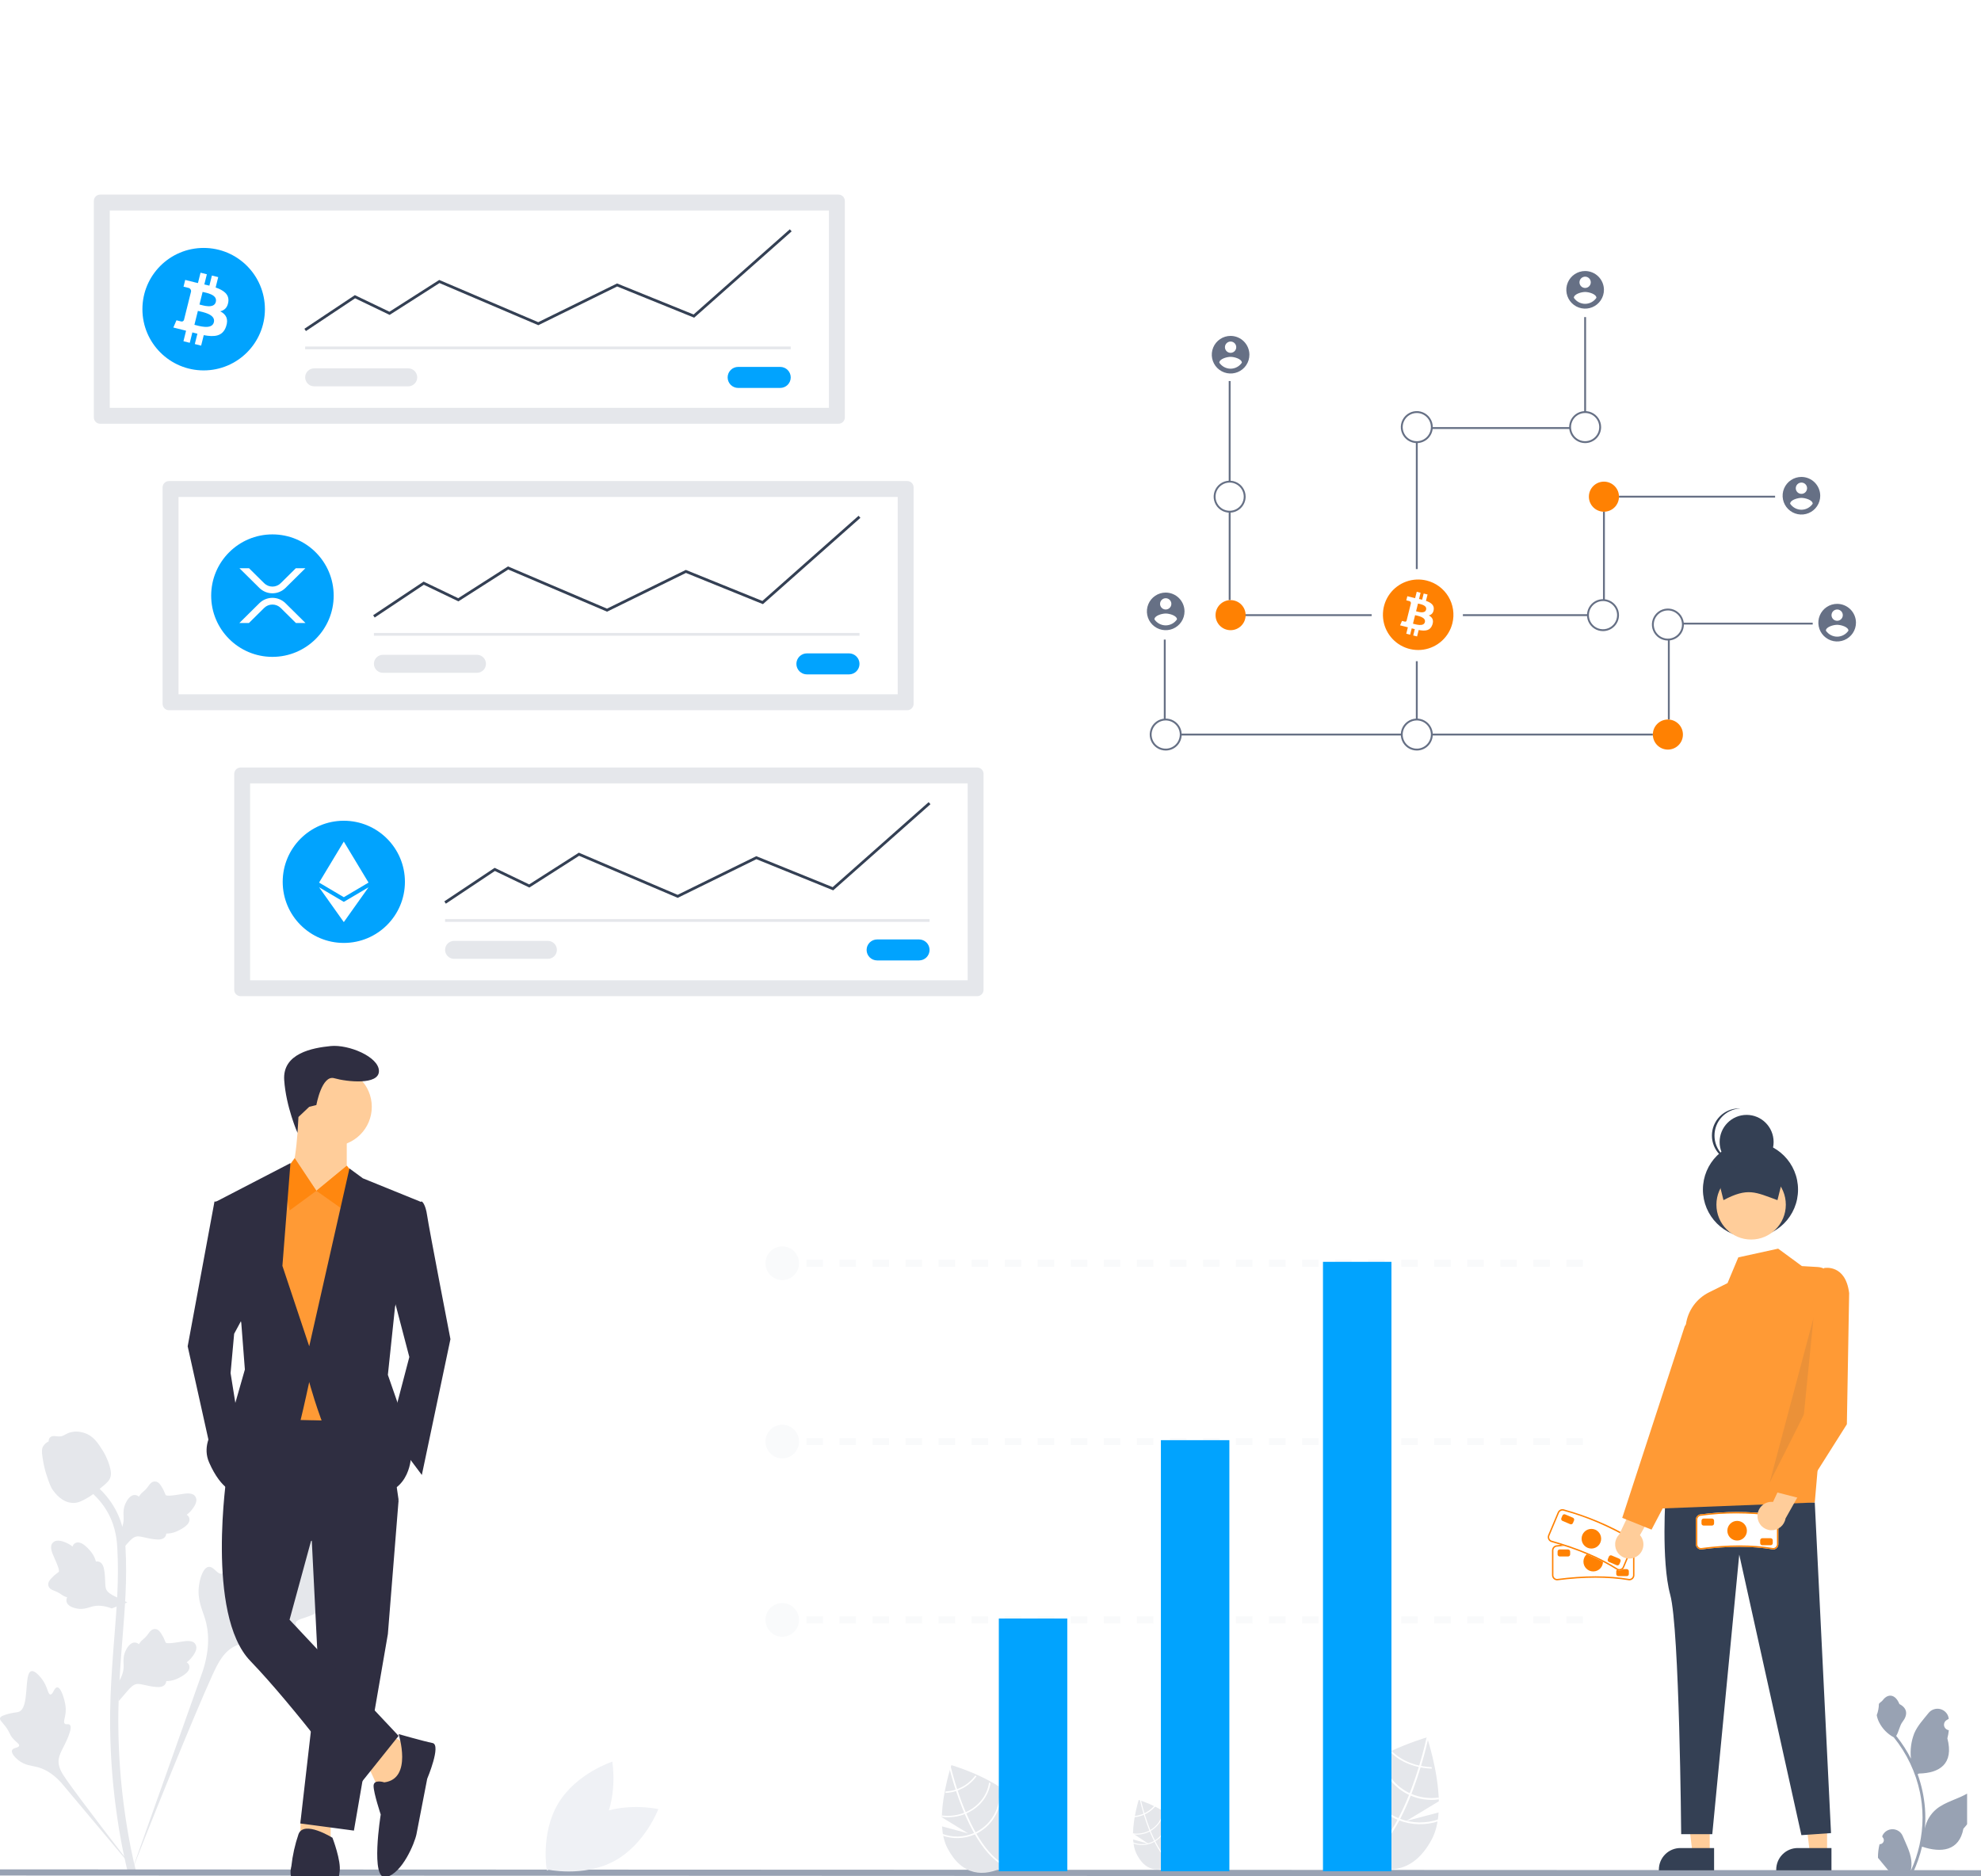 <svg width="570" height="540" viewBox="0 0 570 540" fill="none" xmlns="http://www.w3.org/2000/svg">
<rect x="0" y="0" width="570" height="540" fill="#808080" stroke="none"/>
<g clip-path="url(#clip0_2523_295)">
<rect width="570" height="540" fill="white"/>
<path d="M98.967 454.5C98.172 453.159 94.734 454.594 94.102 453.378C93.472 452.166 96.666 450.32 98.492 446.102C98.821 445.341 100.895 440.547 99.359 439.068C96.449 436.264 83.131 447.835 78.47 444.048C77.447 443.217 76.733 441.559 73.637 438.865C72.405 437.794 71.661 437.31 70.94 437.49C69.917 437.745 69.836 439.114 68.74 441.805C67.095 445.841 66.123 445.597 65.164 448.817C64.453 451.208 64.615 452.597 63.779 452.868C62.594 453.251 61.504 450.716 60.003 450.943C58.471 451.175 57.545 454.127 57.252 456.337C56.703 460.485 58.227 463.221 59.071 466.099C59.988 469.227 60.533 473.983 58.414 480.716L37.443 539.801C42.073 527.677 55.478 494.442 61.111 482.091C62.737 478.526 64.533 474.91 68.219 473.483C71.769 472.108 76.643 472.929 82.858 471.432C83.583 471.257 85.597 470.744 85.851 469.56C86.061 468.58 84.876 468.034 85.058 467.117C85.302 465.886 87.632 465.871 90.494 464.452C92.513 463.451 93.771 462.26 94.852 461.237C95.178 460.928 100.025 456.284 98.967 454.5Z" fill="#E5E7EB"/>
<path d="M16.462 485.604C15.575 485.608 15.287 487.709 14.508 487.669C13.731 487.628 13.747 485.527 12.203 483.415C11.925 483.034 10.17 480.632 9.001 480.959C6.786 481.579 8.622 491.454 5.418 492.649C4.715 492.911 3.695 492.783 1.48 493.526C0.599 493.821 0.147 494.047 0.027 494.453C-0.143 495.028 0.506 495.463 1.51 496.777C3.016 498.749 2.616 499.156 3.92 500.556C4.888 501.594 5.617 501.916 5.508 502.404C5.355 503.096 3.796 502.9 3.474 503.702C3.146 504.521 4.327 505.827 5.328 506.608C7.205 508.075 8.988 508.117 10.644 508.533C12.444 508.985 14.935 510.09 17.628 513.072L40.577 540.413C35.962 534.643 23.518 518.474 19.082 512.146C17.801 510.319 16.544 508.394 16.907 506.173C17.257 504.034 19.066 501.879 20.124 498.396C20.248 497.99 20.578 496.853 20.069 496.387C19.649 496.002 19.039 496.426 18.641 496.072C18.108 495.597 18.773 494.449 18.902 492.634C18.993 491.355 18.772 490.394 18.581 489.568C18.524 489.319 17.643 485.6 16.462 485.604Z" fill="#E5E7EB"/>
<path d="M34.158 489.577L33.624 484.806L33.868 484.444C34.998 482.772 35.574 481.139 35.581 479.588C35.582 479.342 35.571 479.095 35.559 478.844C35.513 477.849 35.456 476.612 36.1 475.17C36.462 474.366 37.478 472.504 39.005 472.735C39.417 472.792 39.728 472.981 39.964 473.202C39.998 473.147 40.034 473.092 40.072 473.032C40.548 472.306 40.924 471.995 41.287 471.696C41.566 471.465 41.854 471.228 42.306 470.666C42.504 470.419 42.658 470.203 42.788 470.021C43.183 469.47 43.699 468.814 44.609 468.825C45.581 468.871 46.09 469.675 46.428 470.208C47.03 471.157 47.303 471.841 47.484 472.295C47.55 472.461 47.625 472.647 47.663 472.705C47.976 473.165 50.523 472.735 51.482 472.578C53.637 472.219 55.502 471.908 56.27 473.267C56.821 474.239 56.412 475.524 55.018 477.19C54.584 477.708 54.122 478.102 53.712 478.411C54.052 478.614 54.356 478.925 54.479 479.413C54.77 480.57 53.776 481.728 51.526 482.862C50.967 483.145 50.215 483.523 49.161 483.705C48.665 483.79 48.218 483.811 47.836 483.822C47.827 484.044 47.776 484.283 47.641 484.53C47.246 485.255 46.423 485.601 45.184 485.518C43.82 485.446 42.697 485.186 41.707 484.958C40.842 484.76 40.096 484.592 39.511 484.631C38.426 484.719 37.59 485.587 36.608 486.714L34.158 489.577Z" fill="#E5E7EB"/>
<path d="M36.638 461.171L32.159 462.898L31.747 462.753C29.843 462.085 28.117 461.942 26.615 462.328C26.377 462.39 26.141 462.463 25.901 462.538C24.95 462.835 23.768 463.205 22.21 462.947C21.34 462.801 19.282 462.29 19.117 460.754C19.069 460.342 19.173 459.993 19.327 459.709C19.264 459.689 19.202 459.669 19.134 459.647C18.312 459.371 17.915 459.086 17.534 458.811C17.24 458.6 16.938 458.381 16.279 458.087C15.991 457.958 15.742 457.864 15.533 457.784C14.9 457.541 14.134 457.209 13.915 456.326C13.713 455.373 14.361 454.677 14.79 454.216C15.555 453.392 16.148 452.955 16.541 452.665C16.685 452.559 16.846 452.439 16.892 452.388C17.259 451.968 16.196 449.614 15.801 448.725C14.907 446.732 14.133 445.007 15.253 443.919C16.054 443.14 17.401 443.209 19.365 444.135C19.977 444.424 20.475 444.77 20.878 445.089C20.988 444.709 21.211 444.336 21.652 444.093C22.698 443.518 24.07 444.186 25.738 446.075C26.153 446.543 26.709 447.175 27.153 448.148C27.361 448.607 27.495 449.034 27.603 449.401C27.819 449.352 28.064 449.342 28.336 449.41C29.138 449.608 29.681 450.316 29.915 451.535C30.192 452.873 30.225 454.025 30.256 455.041C30.284 455.928 30.31 456.692 30.496 457.248C30.856 458.275 31.909 458.864 33.247 459.527L36.638 461.171Z" fill="#E5E7EB"/>
<path d="M34.158 447.115L33.624 442.344L33.868 441.983C34.998 440.31 35.574 438.677 35.581 437.127C35.582 436.88 35.571 436.634 35.559 436.382C35.513 435.387 35.456 434.15 36.1 432.708C36.462 431.904 37.478 430.043 39.005 430.273C39.417 430.331 39.728 430.52 39.964 430.741C39.998 430.685 40.034 430.63 40.072 430.57C40.548 429.845 40.924 429.534 41.287 429.234C41.566 429.004 41.854 428.767 42.306 428.204C42.504 427.958 42.658 427.741 42.788 427.559C43.183 427.009 43.699 426.352 44.609 426.364C45.581 426.41 46.09 427.214 46.428 427.746C47.03 428.695 47.303 429.379 47.484 429.833C47.55 429.999 47.625 430.186 47.663 430.243C47.976 430.704 50.523 430.273 51.482 430.116C53.637 429.757 55.502 429.446 56.27 430.805C56.821 431.777 56.412 433.063 55.018 434.728C54.584 435.247 54.122 435.641 53.712 435.949C54.052 436.152 54.356 436.463 54.479 436.952C54.77 438.108 53.776 439.267 51.526 440.4C50.967 440.683 50.215 441.061 49.161 441.243C48.665 441.329 48.218 441.349 47.836 441.361C47.827 441.582 47.776 441.822 47.641 442.068C47.246 442.794 46.423 443.139 45.184 443.056C43.82 442.985 42.697 442.725 41.707 442.497C40.842 442.298 40.096 442.13 39.511 442.169C38.426 442.257 37.59 443.125 36.608 444.252L34.158 447.115Z" fill="#E5E7EB"/>
<path d="M39.041 539.724L38.041 539.097L36.875 539.231C36.857 539.122 36.793 538.874 36.698 538.484C36.176 536.351 34.585 529.859 33.258 519.636C32.332 512.499 31.808 505.162 31.7 497.824C31.592 490.475 31.939 484.912 32.218 480.441C32.429 477.068 32.685 473.857 32.936 470.728C33.604 462.37 34.234 454.476 33.765 445.736C33.661 443.784 33.444 439.723 31.071 435.401C29.695 432.895 27.799 430.669 25.435 428.79L26.905 426.942C29.514 429.02 31.611 431.485 33.14 434.268C35.771 439.059 36.008 443.485 36.122 445.611C36.599 454.506 35.962 462.476 35.287 470.915C35.038 474.032 34.782 477.229 34.573 480.588C34.296 485.018 33.952 490.533 34.059 497.787C34.165 505.037 34.683 512.285 35.597 519.332C36.907 529.426 38.475 535.821 38.99 537.922C39.264 539.044 39.322 539.279 39.041 539.724Z" fill="#E5E7EB"/>
<path d="M21.109 432.538C21.012 432.538 20.914 432.535 20.815 432.528C18.806 432.42 16.946 431.218 15.285 428.955C14.506 427.891 14.108 426.677 13.313 424.256C13.19 423.883 12.591 421.989 12.227 419.384C11.988 417.681 12.018 416.969 12.356 416.34C12.73 415.64 13.336 415.152 14.018 414.822C13.988 414.597 14.012 414.364 14.11 414.127C14.512 413.143 15.581 413.272 16.159 413.334C16.452 413.371 16.817 413.419 17.211 413.399C17.831 413.369 18.163 413.184 18.668 412.908C19.151 412.643 19.751 412.314 20.641 412.132C22.397 411.765 23.867 412.263 24.352 412.426C26.904 413.276 28.162 415.26 29.617 417.557C29.908 418.017 30.904 419.695 31.562 421.994C32.036 423.652 31.97 424.389 31.827 424.938C31.536 426.064 30.851 426.709 29.111 428.133C27.293 429.623 26.381 430.37 25.598 430.824C23.774 431.876 22.629 432.538 21.109 432.538Z" fill="#E5E7EB"/>
<path d="M-1.24 539.771L573.24 540C573.471 540 573.699 539.978 573.913 539.933C574.127 539.889 574.321 539.824 574.484 539.741C574.648 539.659 574.777 539.561 574.866 539.454C574.954 539.346 575 539.231 575 539.114C575 538.998 574.954 538.882 574.866 538.775C574.777 538.667 574.648 538.569 574.484 538.487C574.321 538.405 574.127 538.34 573.913 538.295C573.699 538.251 573.471 538.228 573.24 538.229L-1.24 538C-1.471 538 -1.699 538.022 -1.913 538.067C-2.127 538.111 -2.321 538.176 -2.484 538.259C-2.648 538.341 -2.777 538.439 -2.866 538.546C-2.954 538.654 -3 538.769 -3 538.886C-3 539.002 -2.954 539.118 -2.866 539.225C-2.777 539.333 -2.648 539.431 -2.484 539.513C-2.321 539.595 -2.127 539.66 -1.913 539.705C-1.699 539.749 -1.471 539.772 -1.24 539.771Z" fill="#98A2B3"/>
<path d="M169.951 523.044C161.069 527.834 157.256 537.999 157.256 537.999C157.256 537.999 167.844 540.398 176.726 535.609C185.608 530.819 189.421 520.654 189.421 520.654C189.421 520.654 178.833 518.255 169.951 523.044Z" fill="#EFF1F5"/>
<path d="M172.873 526.336C167.671 534.983 157.338 538.313 157.338 538.313C157.338 538.313 155.439 527.624 160.642 518.977C165.844 510.33 176.177 507 176.177 507C176.177 507 178.076 517.689 172.873 526.336Z" fill="#EFF1F5"/>
<path d="M69.219 220.885C68.736 220.886 68.273 221.078 67.931 221.42C67.59 221.762 67.397 222.225 67.397 222.708V284.869C67.397 285.352 67.59 285.815 67.931 286.157C68.273 286.499 68.736 286.691 69.219 286.691H281.178C281.661 286.691 282.124 286.499 282.466 286.157C282.807 285.815 282.999 285.352 283 284.869V222.708C282.999 222.225 282.807 221.762 282.466 221.42C282.124 221.078 281.661 220.886 281.178 220.885L69.219 220.885Z" fill="#E5E7EB"/>
<path d="M71.964 282.124H278.433V225.453H71.964V282.124Z" fill="white"/>
<path d="M252.372 270.367C251.571 270.367 250.803 270.686 250.237 271.252C249.671 271.818 249.353 272.586 249.353 273.386C249.353 274.187 249.671 274.955 250.237 275.521C250.803 276.087 251.571 276.405 252.372 276.405H264.447C265.248 276.405 266.016 276.087 266.582 275.521C267.148 274.955 267.466 274.187 267.466 273.386C267.466 272.586 267.148 271.818 266.582 271.252C266.016 270.686 265.248 270.367 264.447 270.367H252.372Z" fill="#01A3FE"/>
<path d="M267.466 264.512H128.065V265.306H267.466V264.512Z" fill="#E5E7EB"/>
<path d="M98.926 271.372C108.637 271.372 116.51 263.5 116.51 253.788C116.51 244.077 108.637 236.205 98.926 236.205C89.215 236.205 81.342 244.077 81.342 253.788C81.342 263.5 89.215 271.372 98.926 271.372Z" fill="#01A3FE"/>
<path d="M128.286 260.076L127.845 259.415L142.33 249.758L152.264 254.526L166.552 245.398L166.745 245.48L194.974 257.522L217.608 246.404L239.586 255.313L267.203 230.853L267.73 231.448L239.744 256.235L217.639 247.273L194.997 258.396L166.627 246.293L152.319 255.434L142.395 250.67L128.286 260.076Z" fill="#344054"/>
<path d="M130.647 270.783C129.962 270.783 129.306 271.055 128.822 271.539C128.337 272.023 128.065 272.68 128.065 273.364C128.065 274.049 128.337 274.706 128.822 275.19C129.306 275.674 129.962 275.946 130.647 275.946H157.653C158.338 275.946 158.995 275.674 159.479 275.19C159.963 274.706 160.235 274.049 160.235 273.364C160.235 272.68 159.963 272.023 159.479 271.539C158.995 271.055 158.338 270.783 157.653 270.783H130.647Z" fill="#E5E7EB"/>
<path d="M98.924 265.377L106.042 255.353L98.924 259.555L91.81 255.353L98.924 265.377H98.924Z" fill="white"/>
<path d="M98.924 258.209H98.924L106.038 254.004L98.924 242.2H98.924L91.81 254.004L98.924 258.209Z" fill="white"/>
<path d="M48.613 138.443C48.129 138.443 47.664 138.636 47.322 138.978C46.979 139.321 46.787 139.785 46.786 140.269V202.57C46.787 203.055 46.979 203.519 47.322 203.861C47.664 204.204 48.129 204.396 48.613 204.397H261.048C261.532 204.396 261.997 204.204 262.339 203.861C262.681 203.519 262.874 203.055 262.875 202.57V140.269C262.874 139.785 262.681 139.321 262.339 138.978C261.997 138.636 261.532 138.443 261.048 138.443L48.613 138.443Z" fill="#E5E7EB"/>
<path d="M51.364 199.819H258.298V143.02H51.364V199.819Z" fill="white"/>
<path d="M232.177 188.036C231.78 188.036 231.386 188.114 231.018 188.265C230.651 188.417 230.317 188.64 230.035 188.921C229.754 189.202 229.531 189.536 229.379 189.903C229.226 190.27 229.148 190.664 229.148 191.062C229.148 191.46 229.226 191.853 229.379 192.221C229.531 192.588 229.754 192.922 230.035 193.203C230.317 193.484 230.651 193.706 231.018 193.858C231.386 194.01 231.78 194.088 232.177 194.088H244.28C245.083 194.088 245.852 193.769 246.42 193.201C246.987 192.634 247.306 191.864 247.306 191.062C247.306 190.259 246.987 189.49 246.42 188.922C245.852 188.355 245.083 188.036 244.28 188.036H232.177Z" fill="#01A3FE"/>
<path d="M247.306 182.167H107.591V182.963H247.306V182.167Z" fill="#E5E7EB"/>
<path d="M78.386 189.043C88.119 189.043 96.01 181.153 96.01 171.42C96.01 161.687 88.119 153.796 78.386 153.796C68.653 153.796 60.763 161.687 60.763 171.42C60.763 181.153 68.653 189.043 78.386 189.043Z" fill="#01A3FE"/>
<path d="M107.812 177.722L107.371 177.059L121.889 167.38L131.845 172.159L146.165 163.01L174.651 175.162L197.336 164.018L219.363 172.948L247.042 148.433L247.57 149.029L219.522 173.872L197.367 164.89L174.674 176.037L146.239 163.907L131.9 173.069L121.953 168.295L107.812 177.722Z" fill="#344054"/>
<path d="M110.179 188.452C109.838 188.452 109.502 188.519 109.187 188.648C108.873 188.778 108.587 188.969 108.347 189.209C108.106 189.449 107.915 189.735 107.785 190.049C107.655 190.363 107.588 190.7 107.588 191.04C107.588 191.38 107.655 191.716 107.785 192.031C107.915 192.345 108.106 192.63 108.347 192.87C108.587 193.111 108.873 193.301 109.187 193.431C109.502 193.561 109.838 193.627 110.179 193.627H137.246C137.931 193.626 138.589 193.353 139.073 192.868C139.558 192.383 139.83 191.725 139.83 191.04C139.83 190.354 139.558 189.696 139.073 189.211C138.589 188.726 137.931 188.453 137.246 188.452H110.179Z" fill="#E5E7EB"/>
<path d="M85.118 163.536H87.871L82.141 169.206C81.14 170.193 79.791 170.746 78.386 170.746C76.98 170.746 75.631 170.193 74.63 169.206L68.901 163.536H71.655L76.008 167.843C76.642 168.468 77.496 168.819 78.386 168.819C79.276 168.819 80.131 168.468 80.765 167.843L85.118 163.536ZM71.62 179.304H68.866L74.631 173.598C75.632 172.612 76.981 172.059 78.387 172.059C79.792 172.059 81.141 172.612 82.142 173.598L87.907 179.304H85.153L80.765 174.961C80.131 174.336 79.276 173.986 78.386 173.986C77.496 173.986 76.642 174.336 76.008 174.961L71.62 179.304Z" fill="white"/>
<path d="M28.827 56C28.342 56.001 27.878 56.193 27.536 56.536C27.193 56.878 27.001 57.342 27 57.827V120.128C27.001 120.612 27.193 121.076 27.536 121.419C27.878 121.761 28.342 121.954 28.827 121.954H241.262C241.746 121.954 242.21 121.761 242.553 121.419C242.895 121.076 243.088 120.612 243.088 120.128V57.827C243.088 57.342 242.895 56.878 242.553 56.536C242.21 56.193 241.746 56.001 241.262 56L28.827 56Z" fill="#E5E7EB"/>
<path d="M31.578 117.377H238.511V60.578H31.578V117.377Z" fill="white"/>
<path d="M212.391 105.593C211.589 105.593 210.819 105.912 210.251 106.48C209.684 107.047 209.365 107.817 209.365 108.619C209.365 109.422 209.684 110.191 210.251 110.759C210.819 111.326 211.589 111.645 212.391 111.645H224.494C225.296 111.645 226.066 111.326 226.634 110.759C227.201 110.191 227.52 109.422 227.52 108.619C227.52 107.817 227.201 107.047 226.634 106.48C226.066 105.912 225.296 105.593 224.494 105.593H212.391Z" fill="#01A3FE"/>
<path d="M227.519 99.724H87.805V100.521H227.519V99.724Z" fill="#E5E7EB"/>
<path d="M58.6 106.601C68.333 106.601 76.224 98.71 76.224 88.977C76.224 79.244 68.333 71.354 58.6 71.354C48.867 71.354 40.977 79.244 40.977 88.977C40.977 98.71 48.867 106.601 58.6 106.601Z" fill="#01A3FE"/>
<path d="M88.025 95.279L87.584 94.616L102.102 84.938L112.058 89.716L126.378 80.568L126.572 80.65L154.864 92.719L177.549 81.576L199.577 90.506L227.256 65.99L227.783 66.586L199.735 91.429L177.58 82.447L154.888 93.594L126.453 81.465L112.113 90.626L102.167 85.851L88.025 95.279Z" fill="#344054"/>
<path d="M90.392 106.01C89.707 106.011 89.049 106.284 88.565 106.769C88.08 107.254 87.808 107.911 87.808 108.597C87.808 109.283 88.08 109.94 88.565 110.425C89.049 110.91 89.707 111.183 90.392 111.184H117.459C118.146 111.184 118.804 110.912 119.289 110.426C119.774 109.941 120.047 109.283 120.047 108.597C120.047 107.911 119.774 107.253 119.289 106.767C118.804 106.282 118.146 106.01 117.459 106.01H90.392Z" fill="#E5E7EB"/>
<path d="M65.691 86.92C66.021 84.715 64.341 83.529 62.045 82.738L62.79 79.751L60.971 79.298L60.246 82.206C59.769 82.087 59.278 81.975 58.79 81.864L59.52 78.936L57.703 78.482L56.957 81.469C56.562 81.379 56.173 81.29 55.796 81.196L55.798 81.187L53.29 80.56L52.806 82.503C52.806 82.503 54.156 82.812 54.127 82.831C54.379 82.861 54.609 82.989 54.767 83.187C54.925 83.384 55 83.636 54.975 83.889L54.126 87.292C54.191 87.308 54.254 87.328 54.315 87.353L54.124 87.305L52.934 92.073C52.908 92.156 52.865 92.233 52.809 92.3C52.753 92.367 52.684 92.422 52.607 92.462C52.53 92.502 52.445 92.526 52.358 92.534C52.271 92.541 52.184 92.531 52.1 92.504C52.119 92.531 50.779 92.175 50.779 92.175L49.876 94.257L52.243 94.847C52.683 94.957 53.115 95.073 53.539 95.181L52.786 98.203L54.603 98.657L55.349 95.667C55.844 95.802 56.326 95.926 56.797 96.043L56.054 99.019L57.873 99.472L58.626 96.456C61.726 97.043 64.059 96.806 65.039 94.002C65.83 91.744 65 90.441 63.369 89.591C64.557 89.316 65.452 88.535 65.691 86.92L65.691 86.92ZM61.536 92.746C60.973 95.005 57.172 93.784 55.938 93.478L56.937 89.475C58.17 89.782 62.122 90.391 61.536 92.746H61.536ZM62.098 86.888C61.585 88.942 58.42 87.898 57.393 87.642L58.299 84.011C59.326 84.267 62.632 84.745 62.098 86.888Z" fill="white"/>
<path d="M105.947 508.325L109.033 515.011L114.69 514.497L118.291 502.667L112.633 499.581L105.947 508.325Z" fill="#FFCD9A"/>
<path d="M86.525 523.724L86.403 528.383L95.146 528.898V523.24L86.525 523.724Z" fill="#FFCD9A"/>
<path d="M89.489 438.89L91.546 480.036L86.403 524.783L101.833 526.84L111.605 470.264L114.691 431.689L89.489 438.89Z" fill="#2F2E41"/>
<path d="M65.315 423.974C65.315 423.974 59.143 464.606 72.001 477.979C84.859 491.352 102.346 515.011 102.346 515.011L114.69 499.581L83.316 466.149L89.488 443.519L114.69 431.689L110.576 403.401L73.544 402.887L65.315 423.974Z" fill="#2F2E41"/>
<path d="M95.66 329.852C101.91 329.852 106.976 324.786 106.976 318.536C106.976 312.287 101.91 307.221 95.66 307.221C89.411 307.221 84.345 312.287 84.345 318.536C84.345 324.786 89.411 329.852 95.66 329.852Z" fill="#FFCD9A"/>
<path d="M85.888 321.108C85.888 321.108 85.374 337.052 82.802 339.11C80.23 341.167 92.06 349.911 92.06 349.911L99.775 337.567V326.251L85.888 321.108Z" fill="#FFCD9A"/>
<path d="M91.031 342.71L84.787 333.281L81.259 338.081L76.116 352.482L80.23 408.544L104.404 409.058L107.49 344.767L99.775 335.51L91.031 342.71Z" fill="#FF9A35"/>
<path d="M117.262 346.31L121.377 345.796C121.377 345.796 122.406 346.31 122.92 349.911C123.434 353.511 129.606 385.399 129.606 385.399L121.377 424.489L112.119 412.145L117.777 390.543L112.119 368.941L117.262 346.31Z" fill="#2F2E41"/>
<path d="M64.801 345.796H61.715L54 387.457L61.2 419.86L68.401 408.03L66.344 395.172L67.372 383.857L70.973 377.17L64.801 345.796Z" fill="#2F2E41"/>
<path d="M110.576 512.954C110.576 512.954 107.49 511.925 107.49 513.982C107.49 516.04 109.548 522.212 109.548 522.212C109.548 522.212 106.462 541.242 111.091 540.213C115.72 539.184 119.32 530.441 119.834 527.869C120.349 525.297 122.92 511.925 122.92 511.925C122.92 511.925 127.035 502.153 124.463 501.638C121.891 501.124 114.691 499.067 114.691 499.067C114.691 499.067 118.806 511.925 110.576 512.954Z" fill="#2F2E41"/>
<path d="M95.66 528.898C95.66 528.898 87.431 523.754 85.888 527.869C84.865 530.87 84.175 533.975 83.831 537.127C83.831 537.127 81.773 543.813 90.003 542.785C98.232 541.756 97.203 541.756 97.718 538.67C98.232 535.584 95.66 528.898 95.66 528.898Z" fill="#2F2E41"/>
<path d="M88.974 318.536L91.032 318.022C91.032 318.022 92.575 309.278 96.175 310.307C99.775 311.336 109.033 312.364 109.033 308.25C109.033 304.135 100.29 300.535 95.146 301.049C90.003 301.563 81.259 303.106 81.774 310.821C82.288 318.536 85.607 326.041 85.607 326.041L85.875 321.467L88.974 318.536Z" fill="#2F2E41"/>
<path d="M99.775 348.882L91.032 342.71L99.775 335.51L102.811 339.152L99.775 348.882Z" fill="#FF870F"/>
<path d="M83.316 348.368L91.031 342.71L84.859 333.452L81.259 338.081L83.316 348.368Z" fill="#FF870F"/>
<path d="M120.862 345.796L104.404 339.11L100.546 336.281L88.974 387.457L81.259 364.312L83.573 334.738L62.229 345.796L69.429 380.77L70.458 394.143L67.372 404.944C67.372 404.944 56.571 412.659 60.171 420.888C63.772 429.118 67.886 429.632 67.886 429.632C67.886 429.632 85.374 413.173 86.402 409.059C87.431 404.944 88.974 397.743 88.974 397.743C88.974 397.743 97.718 430.661 108.004 430.146C118.291 429.632 118.291 418.831 118.291 418.831L115.719 407.516L111.604 395.686L113.662 376.141L120.862 345.796Z" fill="#2F2E41"/>
<g clip-path="url(#clip1_2523_295)">
<path d="M413.933 521.612L404.646 524.066L414 518.4C413.799 509.367 410.598 500 410.598 500C410.598 500 390.606 505.705 385.36 515.584C380.113 525.463 384.243 531.984 391.597 535.775C398.952 539.565 406.746 539.188 411.993 529.309C413.161 527.11 413.739 524.438 413.933 521.612Z" fill="#E5E7EB"/>
<path d="M403.034 523.158L402.789 523.628C399.915 529.076 396.777 532.856 393.413 534.911C393.365 534.942 393.315 534.969 393.267 535L393.129 534.771L393 534.549C396.686 532.357 399.779 528.148 402.287 523.397C402.37 523.245 402.453 523.09 402.532 522.933C403.576 520.912 404.516 518.808 405.352 516.722C405.418 516.561 405.483 516.397 405.548 516.232C406.637 513.474 407.545 510.769 408.273 508.386C408.325 508.218 408.375 508.049 408.424 507.882C409.639 503.844 410.313 500.812 410.458 500.138C410.477 500.056 410.486 500.011 410.488 500L410.741 500.053L410.745 500.052L411 500.106C410.997 500.116 410.968 500.27 410.904 500.55C410.672 501.602 410.013 504.441 408.927 508.072C408.877 508.235 408.827 508.405 408.775 508.573C408.186 510.507 407.483 512.644 406.661 514.844C406.456 515.397 406.247 515.939 406.035 516.47C405.972 516.636 405.907 516.8 405.841 516.961C404.938 519.216 404.002 521.281 403.034 523.158Z" fill="white"/>
<path d="M407.577 507.931C407.399 507.882 407.218 507.832 407.038 507.777C406.548 507.629 406.068 507.462 405.601 507.276C403.607 506.486 401.872 505.367 400.523 504C400.35 504.058 400.177 504.117 400 504.176C401.408 505.629 403.235 506.818 405.341 507.653C405.84 507.851 406.353 508.029 406.877 508.186C407.054 508.24 407.235 508.29 407.414 508.337C408.89 508.733 410.436 508.957 412 509C411.965 508.854 411.931 508.711 411.898 508.57C410.424 508.52 408.968 508.305 407.577 507.931Z" fill="white"/>
<path d="M405.833 516.161C405.663 516.086 405.496 516.006 405.332 515.921C405.281 515.898 405.228 515.871 405.178 515.845C403.104 514.779 401.323 513.236 399.987 511.348C398.651 509.459 397.8 507.282 397.506 505C397.337 505.089 397.168 505.178 397 505.271C397.334 507.598 398.227 509.814 399.606 511.734C400.985 513.654 402.809 515.224 404.929 516.314C404.995 516.348 405.062 516.383 405.13 516.415C405.298 516.498 405.465 516.578 405.633 516.655C408.247 517.836 411.152 518.252 414 517.853C413.997 517.675 413.995 517.498 413.99 517.319C411.214 517.721 408.379 517.319 405.833 516.161Z" fill="white"/>
<path d="M402.716 523.396C402.536 523.327 402.358 523.253 402.181 523.177C401.993 523.096 401.805 523.011 401.62 522.923C398.738 521.538 396.423 519.336 395.022 516.646C393.621 513.956 393.209 510.922 393.848 508C393.632 508.13 393.418 508.257 393.208 508.39C392.674 511.355 393.175 514.399 394.639 517.089C396.103 519.779 398.455 521.979 401.362 523.375C401.547 523.463 401.733 523.55 401.921 523.628C402.099 523.708 402.276 523.781 402.456 523.853C406.087 525.274 410.173 525.379 413.885 524.145C413.929 523.953 413.964 523.76 414 523.564C410.358 524.854 406.311 524.794 402.716 523.396Z" fill="white"/>
<path d="M271.054 525.631L278.544 527.633L271 523.01C271.162 515.641 273.744 508 273.744 508C273.744 508 289.866 512.654 294.097 520.713C298.328 528.772 294.998 534.093 289.067 537.185C283.136 540.276 276.85 539.969 272.619 531.91C271.677 530.116 271.211 527.936 271.054 525.631Z" fill="#E5E7EB"/>
<path d="M280.081 527.188L280.298 527.578C282.853 532.091 285.642 535.223 288.633 536.926C288.676 536.952 288.72 536.974 288.763 537L288.885 536.81L289 536.626C285.724 534.81 282.974 531.323 280.745 527.386C280.672 527.26 280.597 527.132 280.527 527.002C279.599 525.327 278.763 523.583 278.02 521.855C277.962 521.722 277.904 521.586 277.846 521.45C276.878 519.164 276.071 516.923 275.424 514.949C275.378 514.809 275.333 514.669 275.29 514.531C274.21 511.185 273.61 508.673 273.482 508.114C273.465 508.047 273.457 508.009 273.455 508L273.23 508.044L273.227 508.043L273 508.088C273.002 508.096 273.029 508.223 273.085 508.456C273.292 509.327 273.877 511.68 274.843 514.688C274.887 514.824 274.931 514.964 274.978 515.103C275.501 516.706 276.126 518.476 276.857 520.299C277.039 520.757 277.225 521.206 277.413 521.647C277.469 521.784 277.527 521.92 277.586 522.054C278.388 523.922 279.22 525.633 280.081 527.188Z" fill="white"/>
<path d="M272.077 515.57C272.052 515.711 272.026 515.854 272 516C273.173 515.957 274.333 515.733 275.439 515.337C275.574 515.29 275.709 515.24 275.843 515.186C276.235 515.029 276.62 514.851 276.994 514.653C278.574 513.818 279.944 512.629 281 511.176C280.867 511.117 280.738 511.058 280.608 511C279.596 512.367 278.295 513.486 276.8 514.276C276.449 514.462 276.089 514.629 275.721 514.777C275.586 514.832 275.451 514.882 275.317 514.931C274.274 515.305 273.182 515.52 272.077 515.57Z" fill="white"/>
<path d="M271.009 522.476C271.004 522.614 271.002 522.75 271 522.887C273.345 523.194 275.737 522.874 277.89 521.966C278.029 521.906 278.166 521.845 278.305 521.78C278.361 521.756 278.416 521.729 278.471 521.703C280.216 520.865 281.719 519.657 282.854 518.18C283.989 516.703 284.725 514.999 285 513.209C284.862 513.137 284.723 513.069 284.584 513C284.341 514.755 283.64 516.43 282.54 517.883C281.44 519.336 279.973 520.523 278.265 521.343C278.224 521.362 278.181 521.383 278.138 521.401C278.003 521.466 277.865 521.528 277.726 521.585C275.629 522.476 273.294 522.786 271.009 522.476Z" fill="white"/>
<path d="M271 527.733C271.029 527.906 271.058 528.076 271.093 528.246C274.098 529.334 277.406 529.242 280.345 527.988C280.49 527.925 280.634 527.86 280.778 527.79C280.93 527.72 281.081 527.644 281.231 527.566C283.584 526.334 285.488 524.394 286.673 522.02C287.858 519.646 288.264 516.96 287.832 514.344C287.661 514.227 287.488 514.115 287.313 514C287.831 516.579 287.498 519.255 286.363 521.629C285.229 524.002 283.355 525.945 281.022 527.167C280.872 527.245 280.72 527.32 280.567 527.392C280.424 527.459 280.28 527.524 280.134 527.585C277.225 528.818 273.948 528.871 271 527.733Z" fill="white"/>
<path d="M326.033 529.375L330.526 530.666L326 527.684C326.097 522.93 327.646 518 327.646 518C327.646 518 337.319 521.003 339.858 526.202C342.397 531.401 340.399 534.834 336.84 536.829C333.281 538.823 329.51 538.625 326.971 533.426C326.406 532.268 326.126 530.862 326.033 529.375Z" fill="#E5E7EB"/>
<path d="M332.425 530.572L332.561 530.827C334.158 533.784 335.902 535.836 337.77 536.952C337.797 536.968 337.825 536.983 337.852 537L337.928 536.876L338 536.755C335.952 535.565 334.234 533.28 332.84 530.701C332.795 530.619 332.748 530.535 332.704 530.449C332.124 529.352 331.602 528.21 331.138 527.078C331.101 526.99 331.065 526.901 331.029 526.812C330.424 525.314 329.919 523.846 329.515 522.553C329.486 522.461 329.458 522.369 329.431 522.279C328.756 520.087 328.381 518.441 328.301 518.075C328.291 518.03 328.286 518.006 328.284 518L328.144 518.029L328.142 518.028L328 518.057C328.001 518.063 328.018 518.146 328.053 518.299C328.182 518.869 328.548 520.411 329.152 522.382C329.179 522.471 329.207 522.563 329.236 522.654C329.563 523.704 329.954 524.864 330.41 526.058C330.525 526.358 330.64 526.653 330.758 526.941C330.793 527.031 330.829 527.12 330.866 527.208C331.368 528.431 331.888 529.553 332.425 530.572Z" fill="white"/>
<path d="M326.06 522.656C326.041 522.769 326.021 522.883 326 523C326.912 522.965 327.814 522.787 328.675 522.47C328.78 522.432 328.885 522.392 328.989 522.349C329.294 522.223 329.593 522.081 329.884 521.922C331.113 521.255 332.178 520.303 333 519.141C332.897 519.094 332.796 519.047 332.695 519C331.908 520.093 330.896 520.989 329.733 521.621C329.46 521.769 329.18 521.903 328.894 522.022C328.789 522.066 328.684 522.106 328.58 522.145C327.769 522.444 326.919 522.616 326.06 522.656Z" fill="white"/>
<path d="M326.006 527.634C326.003 527.73 326.001 527.825 326 527.921C327.508 528.135 329.046 527.912 330.429 527.276C330.518 527.234 330.607 527.191 330.696 527.146C330.732 527.129 330.767 527.111 330.803 527.092C331.925 526.505 332.89 525.66 333.62 524.626C334.35 523.592 334.823 522.399 335 521.146C334.911 521.096 334.822 521.048 334.732 521C334.577 522.229 334.126 523.401 333.419 524.418C332.711 525.435 331.768 526.266 330.67 526.84C330.644 526.854 330.616 526.868 330.589 526.881C330.502 526.926 330.414 526.969 330.324 527.01C328.976 527.633 327.475 527.85 326.006 527.634Z" fill="white"/>
<path d="M326 530.24C326.017 530.343 326.034 530.446 326.055 530.547C327.823 531.2 329.768 531.145 331.497 530.393C331.583 530.355 331.667 530.316 331.752 530.274C331.841 530.232 331.93 530.186 332.018 530.14C333.402 529.4 334.523 528.236 335.22 526.812C335.917 525.388 336.155 523.776 335.901 522.206C335.801 522.136 335.699 522.069 335.596 522C335.901 523.547 335.704 525.153 335.037 526.577C334.37 528.001 333.268 529.167 331.895 529.9C331.807 529.947 331.718 529.992 331.628 530.035C331.544 530.075 331.459 530.114 331.373 530.151C329.662 530.891 327.734 530.923 326 530.24Z" fill="white"/>
<path d="M468.804 454.816L468.772 454.813C462.674 453.801 455.901 453.802 448.064 454.815H448.061C447.865 454.817 447.671 454.78 447.49 454.707C447.309 454.634 447.143 454.525 447.004 454.387C446.865 454.249 446.754 454.085 446.678 453.904C446.602 453.723 446.562 453.528 446.562 453.332V446.197C446.562 445.803 446.718 445.426 446.995 445.148C447.271 444.87 447.647 444.713 448.038 444.713C454.939 443.808 461.928 443.808 468.829 444.714H468.832C469.219 444.72 469.588 444.879 469.859 445.156C470.131 445.434 470.282 445.808 470.281 446.197V453.332C470.281 453.725 470.125 454.103 469.848 454.381C469.571 454.659 469.196 454.816 468.804 454.816Z" fill="white"/>
<path d="M468.804 454.816L468.772 454.813C462.674 453.801 455.901 453.802 448.064 454.815H448.061C447.865 454.817 447.671 454.78 447.49 454.707C447.309 454.634 447.143 454.525 447.004 454.387C446.865 454.249 446.754 454.085 446.678 453.904C446.602 453.723 446.562 453.528 446.562 453.332V446.197C446.562 445.803 446.718 445.426 446.995 445.148C447.271 444.87 447.647 444.713 448.038 444.713C454.939 443.808 461.928 443.808 468.829 444.714H468.832C469.219 444.72 469.588 444.879 469.859 445.156C470.131 445.434 470.282 445.808 470.281 446.197V453.332C470.281 453.725 470.125 454.103 469.848 454.381C469.571 454.659 469.196 454.816 468.804 454.816ZM458.158 444.44C454.782 444.434 451.41 444.659 448.066 445.115C447.922 445.112 447.78 445.139 447.647 445.192C447.514 445.245 447.393 445.324 447.29 445.425C447.188 445.526 447.106 445.646 447.05 445.778C446.994 445.911 446.965 446.053 446.964 446.197V453.332C446.964 453.618 447.077 453.893 447.279 454.095C447.48 454.298 447.753 454.412 448.038 454.412C455.882 453.397 462.688 453.396 468.82 454.412C469.102 454.407 469.371 454.292 469.57 454.09C469.768 453.887 469.879 453.615 469.879 453.332V446.197C469.879 445.911 469.765 445.636 469.564 445.433C469.362 445.231 469.089 445.117 468.804 445.117C465.273 444.671 461.717 444.445 458.158 444.44Z" fill="#FF8102"/>
<path d="M458.422 452.253C459.976 452.253 461.236 450.986 461.236 449.424C461.236 447.861 459.976 446.595 458.422 446.595C456.867 446.595 455.607 447.861 455.607 449.424C455.607 450.986 456.867 452.253 458.422 452.253Z" fill="#FF8102"/>
<path d="M451.185 447.946H448.772C448.613 447.945 448.459 447.882 448.346 447.768C448.233 447.654 448.17 447.5 448.169 447.339V446.531C448.17 446.37 448.233 446.216 448.346 446.103C448.459 445.989 448.613 445.925 448.772 445.925H451.185C451.345 445.925 451.498 445.989 451.611 446.103C451.724 446.216 451.788 446.37 451.788 446.531V447.339C451.788 447.5 451.724 447.654 451.611 447.768C451.498 447.882 451.345 447.945 451.185 447.946Z" fill="#FF8102"/>
<path d="M468.07 453.604H465.658C465.498 453.604 465.345 453.54 465.232 453.426C465.118 453.312 465.055 453.158 465.055 452.998V452.189C465.055 452.028 465.118 451.874 465.232 451.761C465.345 451.647 465.498 451.583 465.658 451.583H468.07C468.23 451.583 468.383 451.647 468.496 451.761C468.609 451.874 468.673 452.028 468.673 452.189V452.998C468.673 453.158 468.609 453.312 468.496 453.426C468.383 453.54 468.23 453.604 468.07 453.604Z" fill="#FF8102"/>
<path d="M465.372 451.865L465.343 451.85C460.117 448.534 453.877 445.886 446.265 443.756L446.262 443.754C446.081 443.68 445.916 443.571 445.778 443.432C445.639 443.294 445.529 443.129 445.454 442.947C445.379 442.766 445.34 442.571 445.34 442.375C445.34 442.178 445.379 441.984 445.454 441.802L448.214 435.229C448.367 434.867 448.657 434.58 449.019 434.432C449.382 434.284 449.788 434.286 450.149 434.439C456.857 436.303 463.295 439.036 469.303 442.568L469.305 442.569C469.66 442.726 469.939 443.017 470.081 443.378C470.224 443.74 470.219 444.144 470.067 444.502L467.307 451.075C467.154 451.437 466.865 451.724 466.502 451.872C466.139 452.021 465.733 452.018 465.372 451.865Z" fill="white"/>
<path d="M465.372 451.865L465.343 451.85C460.117 448.534 453.877 445.886 446.265 443.756L446.262 443.754C446.081 443.68 445.916 443.571 445.778 443.432C445.639 443.294 445.529 443.129 445.454 442.947C445.379 442.766 445.34 442.571 445.34 442.375C445.34 442.178 445.379 441.984 445.454 441.802L448.214 435.229C448.367 434.867 448.657 434.58 449.019 434.432C449.382 434.284 449.788 434.286 450.149 434.439C456.857 436.303 463.295 439.036 469.303 442.568L469.305 442.569C469.66 442.726 469.939 443.017 470.081 443.378C470.224 443.74 470.219 444.144 470.067 444.502L467.307 451.075C467.154 451.437 466.865 451.724 466.502 451.872C466.139 452.021 465.733 452.018 465.372 451.865ZM459.578 438.143C456.47 436.818 453.277 435.708 450.019 434.82C449.888 434.762 449.747 434.73 449.603 434.728C449.46 434.725 449.318 434.75 449.185 434.803C449.051 434.855 448.93 434.934 448.827 435.034C448.724 435.134 448.642 435.254 448.585 435.386L445.825 441.959C445.714 442.223 445.713 442.521 445.82 442.786C445.927 443.051 446.135 443.263 446.397 443.375C454.016 445.505 460.286 448.166 465.543 451.499C465.805 451.605 466.098 451.604 466.358 451.495C466.619 451.386 466.827 451.179 466.937 450.918L469.697 444.345C469.807 444.081 469.809 443.784 469.702 443.518C469.594 443.253 469.387 443.041 469.124 442.929C466.043 441.138 462.855 439.54 459.578 438.143Z" fill="#FF8102"/>
<path d="M457.893 445.667C459.447 445.667 460.707 444.401 460.707 442.838C460.707 441.276 459.447 440.009 457.893 440.009C456.339 440.009 455.079 441.276 455.079 442.838C455.079 444.401 456.339 445.667 457.893 445.667Z" fill="#FF8102"/>
<path d="M451.798 438.648L449.575 437.705C449.428 437.642 449.312 437.523 449.251 437.374C449.191 437.225 449.192 437.058 449.254 436.91L449.567 436.166C449.629 436.018 449.748 435.9 449.896 435.84C450.044 435.779 450.21 435.781 450.357 435.843L452.579 436.786C452.727 436.849 452.843 436.967 452.903 437.116C452.963 437.265 452.962 437.432 452.9 437.58L452.588 438.325C452.525 438.473 452.407 438.59 452.259 438.65C452.111 438.711 451.945 438.71 451.798 438.648Z" fill="#FF8102"/>
<path d="M465.165 450.461L462.943 449.518C462.795 449.456 462.679 449.337 462.619 449.188C462.558 449.039 462.559 448.872 462.621 448.724L462.934 447.979C462.997 447.831 463.115 447.714 463.263 447.654C463.411 447.593 463.577 447.594 463.724 447.657L465.947 448.6C466.094 448.662 466.21 448.781 466.27 448.93C466.331 449.079 466.33 449.246 466.268 449.394L465.955 450.139C465.893 450.287 465.774 450.404 465.626 450.464C465.478 450.525 465.312 450.524 465.165 450.461Z" fill="#FF8102"/>
<path d="M470.911 447.96C471.417 447.653 471.85 447.239 472.18 446.746C472.51 446.253 472.729 445.693 472.82 445.106C472.911 444.519 472.874 443.919 472.71 443.349C472.545 442.778 472.259 442.25 471.87 441.803L478.989 429.259L471.539 429.743L465.921 441.581C465.216 442.287 464.794 443.229 464.735 444.228C464.675 445.226 464.982 446.212 465.597 446.998C466.212 447.784 467.093 448.317 468.072 448.494C469.051 448.671 470.061 448.481 470.911 447.96Z" fill="#FFCD9A"/>
<path d="M525.715 533.474H520.787L518.442 514.363L525.716 514.363L525.715 533.474Z" fill="#FFCD9A"/>
<path d="M526.972 538.277L511.08 538.276V538.074C511.08 536.425 511.731 534.844 512.892 533.677C514.052 532.511 515.625 531.856 517.265 531.856H517.266L526.972 531.856L526.972 538.277Z" fill="#344054"/>
<path d="M491.945 533.474H487.016L484.671 514.363L491.946 514.363L491.945 533.474Z" fill="#FFCD9A"/>
<path d="M493.202 538.277L477.31 538.276V538.074C477.31 536.425 477.961 534.844 479.121 533.677C480.282 532.511 481.855 531.856 483.495 531.856H483.496L493.202 531.856L493.202 538.277Z" fill="#344054"/>
<path d="M479.271 429.798C479.271 429.798 477.915 449.205 480.585 458.98C483.255 468.754 483.732 527.863 483.732 527.863H492.682L500.439 447.403L518.322 528.146L526.847 527.557L522.172 432.412L479.271 429.798Z" fill="#344054"/>
<path d="M518.473 364.376L511.631 359.356L500.167 361.866L497.063 369.279L491.716 371.944C489.957 372.821 488.437 374.113 487.285 375.711C486.134 377.308 485.385 379.163 485.104 381.115L477.464 434.149L522.172 432.412L527.584 369.954C527.641 369.302 527.566 368.645 527.366 368.021C527.165 367.398 526.842 366.822 526.416 366.327C525.99 365.831 525.469 365.427 524.885 365.137C524.301 364.848 523.665 364.679 523.014 364.641L518.473 364.376Z" fill="#FF9A35"/>
<path d="M488.887 376.087L484.758 381.683L466.772 436.826L475.203 440.22L488.702 414.524L488.887 376.087Z" fill="#FF9A35"/>
<path d="M503.67 356.114C511.228 356.114 517.354 349.955 517.354 342.358C517.354 334.76 511.228 328.602 503.67 328.602C496.113 328.602 489.986 334.76 489.986 342.358C489.986 349.955 496.113 356.114 503.67 356.114Z" fill="#344054"/>
<path d="M503.855 356.736C509.37 356.736 513.84 352.242 513.84 346.698C513.84 341.154 509.37 336.66 503.855 336.66C498.34 336.66 493.869 341.154 493.869 346.698C493.869 352.242 498.34 356.736 503.855 356.736Z" fill="#FFCD9A"/>
<path d="M511.436 345.397C505.078 343.091 502.926 341.675 495.903 345.397L493.314 334.987H514.025L511.436 345.397Z" fill="#344054"/>
<path d="M502.56 336.474C506.85 336.474 510.327 332.978 510.327 328.666C510.327 324.354 506.85 320.859 502.56 320.859C498.271 320.859 494.794 324.354 494.794 328.666C494.794 332.978 498.271 336.474 502.56 336.474Z" fill="#344054"/>
<path d="M493.315 326.807C493.316 324.802 494.085 322.875 495.462 321.424C496.839 319.974 498.719 319.113 500.712 319.019C500.588 319.013 500.467 319 500.342 319C498.282 319 496.306 319.823 494.85 321.287C493.393 322.751 492.575 324.737 492.575 326.807C492.575 328.878 493.393 330.864 494.85 332.328C496.306 333.792 498.282 334.615 500.342 334.615C500.467 334.615 500.588 334.602 500.712 334.596C498.719 334.502 496.839 333.641 495.462 332.191C494.085 330.74 493.316 328.813 493.315 326.807Z" fill="#344054"/>
<path opacity="0.1" d="M521.812 379.263L519.026 407.183L509.187 426.677L521.812 379.263Z" fill="#344054"/>
<path d="M227.292 465.195H224.88V467.215H227.292V465.195Z" fill="#F9FAFB"/>
<path d="M455.455 467.215H450.701V465.195H455.455V467.215ZM445.948 467.215H441.194V465.195H445.948V467.215ZM436.441 467.215H431.688V465.195H436.441V467.215ZM426.935 467.215H422.181V465.195H426.935V467.215ZM417.428 467.215H412.674V465.195H417.428V467.215ZM407.921 467.215H403.167V465.195H407.921L407.921 467.215ZM398.414 467.215H393.661V465.195H398.414V467.215ZM388.907 467.215H384.154V465.195H388.907V467.215ZM379.401 467.215H374.647V465.195H379.401V467.215ZM369.894 467.215H365.14V465.195H369.894L369.894 467.215ZM360.387 467.215H355.634V465.195H360.387L360.387 467.215ZM350.88 467.215H346.127V465.195H350.88L350.88 467.215ZM341.374 467.215H336.62V465.195H341.374L341.374 467.215ZM331.867 467.215H327.114V465.195H331.867L331.867 467.215ZM322.36 467.215H317.607V465.195H322.36L322.36 467.215ZM312.853 467.215H308.1V465.195H312.853L312.853 467.215ZM303.347 467.215H298.593V465.195H303.347L303.347 467.215ZM293.84 467.215H289.086V465.195H293.84L293.84 467.215ZM284.333 467.215H279.58V465.195H284.333L284.333 467.215ZM274.826 467.215H270.073V465.195H274.826L274.826 467.215ZM265.319 467.215H260.566V465.195H265.32L265.319 467.215ZM255.813 467.215H251.059V465.195H255.813L255.813 467.215ZM246.306 467.215H241.553V465.195H246.306L246.306 467.215ZM236.799 467.215H232.046V465.195H236.799L236.799 467.215Z" fill="#F9FAFB"/>
<path d="M227.292 413.868H224.88V415.889H227.292V413.868Z" fill="#F9FAFB"/>
<path d="M455.455 415.889H450.701V413.868H455.455V415.889ZM445.948 415.889H441.194V413.868H445.948V415.889ZM436.441 415.889H431.688V413.868H436.441V415.889ZM426.935 415.889H422.181V413.868H426.935V415.889ZM417.428 415.889H412.674V413.868H417.428V415.889ZM407.921 415.889H403.167V413.868H407.921L407.921 415.889ZM398.414 415.889H393.661V413.868H398.414V415.889ZM388.907 415.889H384.154V413.868H388.907V415.889ZM379.401 415.889H374.647V413.868H379.401V415.889ZM369.894 415.889H365.14V413.868H369.894L369.894 415.889ZM360.387 415.889H355.634V413.868H360.387L360.387 415.889ZM350.88 415.889H346.127V413.868H350.88L350.88 415.889ZM341.374 415.889H336.62V413.868H341.374L341.374 415.889ZM331.867 415.889H327.114V413.868H331.867L331.867 415.889ZM322.36 415.889H317.607V413.868H322.36L322.36 415.889ZM312.853 415.889H308.1V413.868H312.853L312.853 415.889ZM303.347 415.889H298.593V413.868H303.347L303.347 415.889ZM293.84 415.889H289.086V413.868H293.84L293.84 415.889ZM284.333 415.889H279.58V413.868H284.333L284.333 415.889ZM274.826 415.889H270.073V413.868H274.826L274.826 415.889ZM265.319 415.889H260.566V413.868H265.32L265.319 415.889ZM255.813 415.889H251.059V413.868H255.813L255.813 415.889ZM246.306 415.889H241.553V413.868H246.306L246.306 415.889ZM236.799 415.889H232.046V413.868H236.799L236.799 415.889Z" fill="#F9FAFB"/>
<path d="M227.292 362.541H224.88V364.562H227.292V362.541Z" fill="#F9FAFB"/>
<path d="M455.455 364.562H450.701V362.541H455.455V364.562ZM445.948 364.562H441.194V362.541H445.948V364.562ZM436.441 364.562H431.688V362.541H436.441V364.562ZM426.935 364.562H422.181V362.541H426.935V364.562ZM417.428 364.562H412.674V362.541H417.428V364.562ZM407.921 364.562H403.167V362.541H407.921L407.921 364.562ZM398.414 364.562H393.661V362.541H398.414V364.562ZM388.907 364.562H384.154V362.541H388.907V364.562ZM379.401 364.562H374.647V362.541H379.401V364.562ZM369.894 364.562H365.14V362.541H369.894L369.894 364.562ZM360.387 364.562H355.634V362.541H360.387L360.387 364.562ZM350.88 364.562H346.127V362.541H350.88L350.88 364.562ZM341.374 364.562H336.62V362.541H341.374L341.374 364.562ZM331.867 364.562H327.114V362.541H331.867L331.867 364.562ZM322.36 364.562H317.607V362.541H322.36L322.36 364.562ZM312.853 364.562H308.1V362.541H312.853L312.853 364.562ZM303.347 364.562H298.593V362.541H303.347L303.347 364.562ZM293.84 364.562H289.086V362.541H293.84L293.84 364.562ZM284.333 364.562H279.58V362.541H284.333L284.333 364.562ZM274.826 364.562H270.073V362.541H274.826L274.826 364.562ZM265.319 364.562H260.566V362.541H265.32L265.319 364.562ZM255.813 364.562H251.059V362.541H255.813L255.813 364.562ZM246.306 364.562H241.553V362.541H246.306L246.306 364.562ZM236.799 364.562H232.046V362.541H236.799L236.799 364.562Z" fill="#F9FAFB"/>
<path d="M307.095 465.801H287.396V538.547H307.095V465.801Z" fill="#01A3FE"/>
<path d="M353.73 414.474H334.03V538.547H353.73V414.474Z" fill="#01A3FE"/>
<path d="M400.365 363.148H380.666V538.547H400.365V363.148Z" fill="#01A3FE"/>
<path d="M225.081 368.402C227.746 368.402 229.905 366.23 229.905 363.552C229.905 360.873 227.746 358.702 225.081 358.702C222.417 358.702 220.257 360.873 220.257 363.552C220.257 366.23 222.417 368.402 225.081 368.402Z" fill="#F9FAFB"/>
<path d="M225.081 419.728C227.746 419.728 229.905 417.557 229.905 414.878C229.905 412.2 227.746 410.029 225.081 410.029C222.417 410.029 220.257 412.2 220.257 414.878C220.257 417.557 222.417 419.728 225.081 419.728Z" fill="#F9FAFB"/>
<path d="M225.081 471.055C227.746 471.055 229.905 468.883 229.905 466.205C229.905 463.527 227.746 461.355 225.081 461.355C222.417 461.355 220.257 463.527 220.257 466.205C220.257 468.883 222.417 471.055 225.081 471.055Z" fill="#F9FAFB"/>
<path d="M510.213 445.925L510.18 445.922C504.083 444.91 497.309 444.91 489.473 445.923H489.469C489.274 445.926 489.08 445.889 488.899 445.816C488.717 445.742 488.552 445.634 488.413 445.496C488.273 445.358 488.162 445.194 488.087 445.012C488.011 444.831 487.971 444.637 487.97 444.44V437.306C487.971 436.912 488.126 436.535 488.403 436.257C488.68 435.978 489.055 435.822 489.447 435.821C496.348 434.917 503.337 434.917 510.238 435.823H510.241C510.628 435.829 510.997 435.988 511.268 436.265C511.539 436.543 511.691 436.917 511.69 437.306V444.44C511.689 444.834 511.534 445.211 511.257 445.49C510.98 445.768 510.605 445.924 510.213 445.925Z" fill="white"/>
<path d="M510.213 445.925L510.18 445.922C504.083 444.91 497.309 444.91 489.473 445.923H489.469C489.274 445.926 489.08 445.889 488.899 445.816C488.717 445.742 488.552 445.634 488.413 445.496C488.273 445.358 488.162 445.194 488.087 445.012C488.011 444.831 487.971 444.637 487.97 444.44V437.306C487.971 436.912 488.126 436.535 488.403 436.257C488.68 435.978 489.055 435.822 489.447 435.821C496.348 434.917 503.337 434.917 510.238 435.823H510.241C510.628 435.829 510.997 435.988 511.268 436.265C511.539 436.543 511.691 436.917 511.69 437.306V444.44C511.689 444.834 511.534 445.211 511.257 445.49C510.98 445.768 510.605 445.924 510.213 445.925ZM499.566 435.548C496.191 435.542 492.819 435.768 489.474 436.223C489.331 436.221 489.189 436.247 489.056 436.301C488.923 436.354 488.801 436.433 488.699 436.534C488.597 436.634 488.515 436.754 488.459 436.887C488.403 437.019 488.373 437.162 488.372 437.306V444.44C488.373 444.727 488.486 445.001 488.687 445.204C488.889 445.407 489.162 445.52 489.447 445.521C497.29 444.505 504.097 444.505 510.229 445.521C510.511 445.516 510.78 445.4 510.978 445.198C511.176 444.996 511.287 444.724 511.288 444.44V437.306C511.287 437.019 511.174 436.745 510.973 436.542C510.771 436.34 510.498 436.226 510.213 436.225C506.681 435.78 503.126 435.554 499.566 435.548Z" fill="#FF8102"/>
<path d="M499.83 443.362C501.385 443.362 502.644 442.095 502.644 440.533C502.644 438.97 501.385 437.704 499.83 437.704C498.276 437.704 497.016 438.97 497.016 440.533C497.016 442.095 498.276 443.362 499.83 443.362Z" fill="#FF8102"/>
<path d="M492.594 439.054H490.182C490.022 439.054 489.868 438.99 489.755 438.877C489.642 438.763 489.579 438.609 489.579 438.448V437.64C489.579 437.479 489.642 437.325 489.755 437.211C489.868 437.098 490.022 437.034 490.182 437.034H492.594C492.754 437.034 492.907 437.098 493.02 437.211C493.133 437.325 493.197 437.479 493.197 437.64V438.448C493.197 438.609 493.133 438.763 493.02 438.877C492.907 438.99 492.754 439.054 492.594 439.054Z" fill="#FF8102"/>
<path d="M509.479 444.713H507.066C506.907 444.712 506.753 444.648 506.64 444.535C506.527 444.421 506.464 444.267 506.463 444.106V443.298C506.464 443.137 506.527 442.983 506.64 442.87C506.753 442.756 506.907 442.692 507.066 442.692H509.479C509.638 442.692 509.792 442.756 509.905 442.87C510.018 442.983 510.081 443.137 510.082 443.298V444.106C510.081 444.267 510.018 444.421 509.905 444.535C509.792 444.648 509.638 444.712 509.479 444.713Z" fill="#FF8102"/>
<path d="M505.694 436.573C505.652 435.98 505.741 435.386 505.953 434.831C506.164 434.276 506.495 433.775 506.92 433.363C507.346 432.95 507.856 432.637 508.415 432.444C508.974 432.252 509.568 432.184 510.156 432.248L516.282 419.184L520.167 425.593L513.754 437.016C513.583 438.001 513.058 438.889 512.28 439.512C511.501 440.134 510.522 440.448 509.528 440.393C508.535 440.339 507.595 439.92 506.889 439.216C506.182 438.511 505.757 437.571 505.694 436.573Z" fill="#FFCD9A"/>
<path d="M522.349 368.241L524.872 364.933C524.872 364.933 531.019 363.675 532.063 372.162L531.405 409.896L517.935 431.209L509.187 428.964L520.625 403.645L522.349 368.241Z" fill="#FF9A35"/>
<path d="M540.813 530.754C541.054 530.765 541.293 530.703 541.497 530.575C541.702 530.448 541.861 530.261 541.955 530.041C542.048 529.821 542.07 529.578 542.019 529.345C541.967 529.112 541.845 528.9 541.667 528.738L541.586 528.422L541.618 528.346C541.862 527.779 542.269 527.295 542.79 526.956C543.311 526.617 543.922 526.438 544.546 526.44C545.17 526.442 545.78 526.626 546.298 526.969C546.816 527.312 547.22 527.798 547.459 528.367C548.415 530.636 549.631 532.91 549.931 535.309C550.062 536.37 550.007 537.445 549.766 538.487C552.01 533.659 553.175 528.412 553.183 523.101C553.183 521.769 553.108 520.437 552.958 519.113C552.834 518.027 552.661 516.949 552.441 515.879C551.238 510.072 548.656 504.629 544.907 499.997C543.092 499.02 541.624 497.518 540.701 495.694C540.367 495.038 540.131 494.337 540 493.615C540.398 492.58 540.607 491.484 540.617 490.378C540.903 489.951 541.413 489.738 541.725 489.322C543.275 487.249 545.41 487.611 546.524 490.427C548.905 491.612 548.928 493.578 547.467 495.469C546.538 496.671 546.41 498.299 545.595 499.586C545.678 499.692 545.766 499.795 545.85 499.901C547.383 501.846 548.72 503.935 549.841 506.137C549.568 503.67 549.893 501.174 550.79 498.855C551.698 496.693 553.401 494.873 554.9 493.005C555.297 492.503 555.835 492.128 556.448 491.928C557.06 491.728 557.719 491.711 558.341 491.88C558.963 492.049 559.52 492.397 559.942 492.878C560.364 493.359 560.632 493.953 560.711 494.585L560.72 494.667C560.498 494.791 560.28 494.923 560.066 495.062C559.798 495.239 559.591 495.491 559.471 495.786C559.351 496.081 559.324 496.405 559.393 496.715C559.463 497.025 559.626 497.308 559.861 497.525C560.096 497.742 560.393 497.884 560.711 497.933L560.744 497.938C560.664 498.729 560.524 499.514 560.324 500.285C562.248 507.622 558.095 510.294 552.166 510.414C552.035 510.48 551.907 510.546 551.776 510.609C552.902 513.756 553.608 517.034 553.877 520.361C554.029 522.323 554.02 524.295 553.85 526.256L553.86 526.186C554.29 524.006 555.47 522.038 557.2 520.616C559.77 518.533 563.4 517.767 566.172 516.093C566.467 515.907 566.81 515.807 567.16 515.806C567.51 515.805 567.853 515.903 568.148 516.088C568.444 516.274 568.68 516.538 568.828 516.851C568.976 517.164 569.03 517.512 568.984 517.855L568.973 517.928C568.559 518.094 568.157 518.285 567.768 518.5C567.545 518.624 567.327 518.756 567.114 518.895C566.846 519.072 566.638 519.324 566.518 519.619C566.398 519.914 566.371 520.238 566.441 520.548C566.511 520.858 566.674 521.141 566.909 521.358C567.144 521.575 567.44 521.717 567.759 521.766L567.791 521.771L567.859 521.781C567.152 523.444 566.161 524.974 564.929 526.306C563.726 532.71 558.56 533.318 553.035 531.453H553.032C552.425 534.051 551.547 536.581 550.41 539H541.047C541.013 538.897 540.983 538.791 540.953 538.689C541.82 538.743 542.69 538.691 543.544 538.537C542.849 537.696 542.155 536.848 541.46 536.008C541.444 535.992 541.43 535.975 541.416 535.958C541.064 535.528 540.708 535.101 540.356 534.67C540.337 533.351 540.491 532.035 540.813 530.754Z" fill="#98A2B3"/>
</g>
<path d="M354.083 109.659H353.542V138.612H354.083V109.659Z" fill="#667085"/>
<path d="M354.083 147.23H353.542V172.706H354.083V147.23Z" fill="#667085"/>
<path d="M394.67 176.765H352.729V177.306H394.67V176.765Z" fill="#667085"/>
<path d="M335.411 184.071H334.87V207.071H335.411V184.071Z" fill="#667085"/>
<path d="M403.329 211.129H339.741V211.671H403.329V211.129Z" fill="#667085"/>
<path d="M456.365 91.259H455.824V118.588H456.365V91.259Z" fill="#667085"/>
<path d="M451.765 122.918H411.979V123.459H451.765V122.918Z" fill="#667085"/>
<path d="M407.929 127.247H407.388V163.776H407.929V127.247Z" fill="#667085"/>
<path d="M353.811 147.541C352.901 147.541 352.012 147.271 351.255 146.766C350.499 146.261 349.909 145.542 349.561 144.702C349.213 143.861 349.122 142.936 349.299 142.044C349.477 141.151 349.915 140.332 350.558 139.688C351.202 139.045 352.021 138.607 352.914 138.43C353.806 138.252 354.731 138.343 355.571 138.691C356.412 139.04 357.13 139.629 357.636 140.386C358.141 141.142 358.411 142.031 358.411 142.941C358.41 144.161 357.925 145.33 357.062 146.192C356.2 147.055 355.031 147.54 353.811 147.541ZM353.811 138.882C353.008 138.882 352.223 139.12 351.556 139.566C350.889 140.012 350.368 140.646 350.061 141.388C349.754 142.13 349.673 142.946 349.83 143.733C349.987 144.52 350.373 145.244 350.941 145.811C351.509 146.379 352.232 146.765 353.019 146.922C353.806 147.079 354.623 146.998 355.364 146.691C356.106 146.384 356.74 145.864 357.186 145.196C357.632 144.529 357.87 143.744 357.87 142.941C357.869 141.865 357.441 140.833 356.68 140.072C355.919 139.312 354.887 138.884 353.811 138.882Z" fill="#667085"/>
<path d="M335.413 216C334.503 216 333.613 215.73 332.857 215.225C332.1 214.719 331.511 214.001 331.163 213.16C330.814 212.32 330.723 211.395 330.901 210.503C331.078 209.61 331.516 208.791 332.16 208.147C332.803 207.504 333.623 207.066 334.515 206.888C335.407 206.711 336.332 206.802 337.173 207.15C338.013 207.498 338.732 208.088 339.237 208.844C339.743 209.601 340.013 210.49 340.013 211.4C340.011 212.62 339.526 213.789 338.664 214.651C337.801 215.514 336.632 215.999 335.413 216ZM335.413 207.341C334.61 207.341 333.825 207.579 333.158 208.025C332.49 208.471 331.97 209.105 331.663 209.847C331.355 210.588 331.275 211.405 331.432 212.192C331.588 212.979 331.975 213.702 332.542 214.27C333.11 214.838 333.833 215.224 334.621 215.381C335.408 215.537 336.224 215.457 336.966 215.15C337.707 214.843 338.341 214.322 338.787 213.655C339.233 212.987 339.471 212.203 339.471 211.4C339.47 210.324 339.042 209.292 338.281 208.531C337.52 207.77 336.489 207.342 335.413 207.341Z" fill="#667085"/>
<path d="M354.082 181.365C356.473 181.365 358.411 179.426 358.411 177.035C358.411 174.644 356.473 172.706 354.082 172.706C351.691 172.706 349.752 174.644 349.752 177.035C349.752 179.426 351.691 181.365 354.082 181.365Z" fill="#FF8102"/>
<path d="M510.753 142.671H465.835V143.212H510.753V142.671Z" fill="#667085"/>
<path d="M461.777 147.23H461.235V172.706H461.777V147.23Z" fill="#667085"/>
<path d="M456.906 176.765H420.918V177.306H456.906V176.765Z" fill="#667085"/>
<path d="M521.577 179.2H484.235V179.741H521.577V179.2Z" fill="#667085"/>
<path d="M480.447 184.071H479.906V207.071H480.447V184.071Z" fill="#667085"/>
<path d="M475.577 211.129H411.988V211.671H475.577V211.129Z" fill="#667085"/>
<path d="M407.929 190.294H407.388V207.071H407.929V190.294Z" fill="#667085"/>
<path d="M461.506 147.271C463.897 147.271 465.835 145.332 465.835 142.941C465.835 140.55 463.897 138.612 461.506 138.612C459.115 138.612 457.176 140.55 457.176 142.941C457.176 145.332 459.115 147.271 461.506 147.271Z" fill="#FF8102"/>
<path d="M456.095 127.518C455.185 127.518 454.296 127.248 453.539 126.742C452.783 126.237 452.193 125.519 451.845 124.678C451.497 123.837 451.406 122.913 451.584 122.02C451.761 121.128 452.199 120.308 452.842 119.665C453.486 119.022 454.305 118.584 455.198 118.406C456.09 118.229 457.015 118.32 457.855 118.668C458.696 119.016 459.414 119.606 459.92 120.362C460.425 121.118 460.695 122.008 460.695 122.918C460.694 124.137 460.209 125.306 459.346 126.169C458.484 127.031 457.315 127.516 456.095 127.518ZM456.095 118.859C455.292 118.859 454.508 119.097 453.84 119.543C453.173 119.989 452.652 120.623 452.345 121.364C452.038 122.106 451.958 122.922 452.114 123.709C452.271 124.497 452.657 125.22 453.225 125.788C453.793 126.355 454.516 126.742 455.303 126.898C456.091 127.055 456.907 126.975 457.648 126.667C458.39 126.36 459.024 125.84 459.47 125.173C459.916 124.505 460.154 123.72 460.154 122.918C460.153 121.842 459.725 120.81 458.964 120.049C458.203 119.288 457.171 118.86 456.095 118.859Z" fill="#667085"/>
<path d="M407.66 127.518C406.75 127.518 405.86 127.248 405.104 126.742C404.347 126.237 403.758 125.519 403.41 124.678C403.062 123.837 402.97 122.913 403.148 122.02C403.325 121.128 403.764 120.308 404.407 119.665C405.05 119.022 405.87 118.584 406.762 118.406C407.654 118.229 408.579 118.32 409.42 118.668C410.26 119.016 410.979 119.606 411.484 120.362C411.99 121.118 412.26 122.008 412.26 122.918C412.258 124.137 411.773 125.306 410.911 126.169C410.048 127.031 408.879 127.516 407.66 127.518ZM407.66 118.859C406.857 118.859 406.072 119.097 405.405 119.543C404.737 119.989 404.217 120.623 403.91 121.364C403.603 122.106 403.522 122.922 403.679 123.709C403.835 124.497 404.222 125.22 404.79 125.788C405.357 126.355 406.08 126.742 406.868 126.898C407.655 127.055 408.471 126.975 409.213 126.667C409.954 126.36 410.588 125.84 411.034 125.173C411.48 124.505 411.718 123.72 411.718 122.918C411.717 121.842 411.289 120.81 410.528 120.049C409.767 119.288 408.736 118.86 407.66 118.859Z" fill="#667085"/>
<path d="M479.906 184.341C478.996 184.341 478.107 184.071 477.35 183.566C476.594 183.061 476.004 182.342 475.656 181.502C475.308 180.661 475.217 179.736 475.394 178.844C475.572 177.951 476.01 177.132 476.653 176.489C477.296 175.845 478.116 175.407 479.008 175.23C479.901 175.052 480.825 175.143 481.666 175.491C482.507 175.84 483.225 176.429 483.73 177.186C484.236 177.942 484.506 178.831 484.506 179.741C484.504 180.961 484.019 182.13 483.157 182.992C482.294 183.855 481.125 184.34 479.906 184.341ZM479.906 175.682C479.103 175.682 478.318 175.92 477.651 176.366C476.983 176.812 476.463 177.446 476.156 178.188C475.849 178.93 475.768 179.746 475.925 180.533C476.081 181.32 476.468 182.044 477.036 182.611C477.603 183.179 478.326 183.565 479.114 183.722C479.901 183.879 480.717 183.798 481.459 183.491C482.201 183.184 482.834 182.664 483.28 181.996C483.726 181.329 483.964 180.544 483.964 179.741C483.963 178.665 483.535 177.633 482.774 176.873C482.013 176.112 480.982 175.684 479.906 175.682Z" fill="#667085"/>
<path d="M479.906 215.729C482.297 215.729 484.235 213.791 484.235 211.4C484.235 209.009 482.297 207.071 479.906 207.071C477.515 207.071 475.577 209.009 475.577 211.4C475.577 213.791 477.515 215.729 479.906 215.729Z" fill="#FF8102"/>
<path d="M407.66 216C406.75 216 405.86 215.73 405.104 215.225C404.347 214.719 403.758 214.001 403.41 213.16C403.062 212.32 402.97 211.395 403.148 210.503C403.325 209.61 403.764 208.791 404.407 208.147C405.05 207.504 405.87 207.066 406.762 206.888C407.654 206.711 408.579 206.802 409.42 207.15C410.26 207.498 410.979 208.088 411.484 208.844C411.99 209.601 412.26 210.49 412.26 211.4C412.258 212.62 411.773 213.789 410.911 214.651C410.048 215.514 408.879 215.999 407.66 216ZM407.66 207.341C406.857 207.341 406.072 207.579 405.405 208.025C404.737 208.471 404.217 209.105 403.91 209.847C403.603 210.588 403.522 211.405 403.679 212.192C403.835 212.979 404.222 213.702 404.79 214.27C405.357 214.838 406.08 215.224 406.868 215.381C407.655 215.537 408.471 215.457 409.213 215.15C409.954 214.843 410.588 214.322 411.034 213.655C411.48 212.987 411.718 212.203 411.718 211.4C411.717 210.324 411.289 209.292 410.528 208.531C409.767 207.77 408.736 207.342 407.66 207.341Z" fill="#667085"/>
<path d="M461.235 181.635C460.325 181.635 459.436 181.365 458.68 180.86C457.923 180.355 457.334 179.636 456.985 178.796C456.637 177.955 456.546 177.03 456.724 176.138C456.901 175.246 457.339 174.426 457.983 173.783C458.626 173.139 459.446 172.701 460.338 172.524C461.23 172.346 462.155 172.437 462.996 172.785C463.836 173.134 464.555 173.723 465.06 174.48C465.565 175.236 465.835 176.125 465.835 177.035C465.834 178.255 465.349 179.424 464.486 180.286C463.624 181.149 462.455 181.634 461.235 181.635ZM461.235 172.976C460.432 172.976 459.648 173.215 458.98 173.66C458.313 174.106 457.793 174.74 457.485 175.482C457.178 176.224 457.098 177.04 457.254 177.827C457.411 178.614 457.798 179.338 458.365 179.905C458.933 180.473 459.656 180.86 460.443 181.016C461.231 181.173 462.047 181.092 462.789 180.785C463.53 180.478 464.164 179.958 464.61 179.29C465.056 178.623 465.294 177.838 465.294 177.035C465.293 175.959 464.865 174.927 464.104 174.167C463.343 173.406 462.311 172.978 461.235 172.976Z" fill="#667085"/>
<path d="M335.412 170.541C334.341 170.541 333.295 170.859 332.405 171.453C331.515 172.048 330.822 172.893 330.412 173.882C330.002 174.871 329.895 175.959 330.104 177.009C330.313 178.059 330.828 179.023 331.585 179.78C332.342 180.537 333.306 181.052 334.356 181.261C335.406 181.47 336.494 181.362 337.483 180.953C338.472 180.543 339.317 179.85 339.911 178.96C340.506 178.07 340.824 177.023 340.824 175.953C340.819 174.519 340.248 173.145 339.234 172.131C338.22 171.117 336.846 170.545 335.412 170.541ZM335.412 172.165C335.733 172.165 336.047 172.26 336.314 172.438C336.581 172.617 336.789 172.87 336.912 173.167C337.035 173.464 337.067 173.79 337.004 174.105C336.941 174.42 336.787 174.709 336.56 174.936C336.333 175.163 336.043 175.318 335.729 175.381C335.414 175.443 335.087 175.411 334.79 175.288C334.494 175.165 334.24 174.957 334.062 174.69C333.883 174.423 333.788 174.109 333.788 173.788C333.79 173.358 333.961 172.946 334.265 172.642C334.57 172.338 334.982 172.166 335.412 172.165ZM335.412 179.981C334.77 179.978 334.139 179.818 333.574 179.516C333.008 179.214 332.524 178.779 332.165 178.248C332.191 177.165 334.329 176.57 335.412 176.57C336.494 176.57 338.633 177.165 338.659 178.248C338.299 178.779 337.815 179.214 337.25 179.516C336.684 179.818 336.053 179.977 335.412 179.981Z" fill="#667085"/>
<path d="M354.082 96.671C353.012 96.671 351.966 96.988 351.076 97.583C350.186 98.177 349.492 99.022 349.082 100.011C348.673 101 348.566 102.088 348.774 103.138C348.983 104.188 349.499 105.152 350.255 105.909C351.012 106.666 351.977 107.181 353.026 107.39C354.076 107.599 355.164 107.492 356.153 107.082C357.142 106.673 357.987 105.979 358.582 105.089C359.177 104.199 359.494 103.153 359.494 102.082C359.49 100.648 358.918 99.274 357.904 98.26C356.89 97.246 355.516 96.675 354.082 96.671ZM354.082 98.294C354.403 98.294 354.717 98.389 354.984 98.568C355.251 98.746 355.459 99 355.582 99.296C355.705 99.593 355.737 99.919 355.675 100.234C355.612 100.549 355.457 100.839 355.23 101.066C355.003 101.293 354.714 101.447 354.399 101.51C354.084 101.573 353.758 101.541 353.461 101.418C353.164 101.295 352.911 101.087 352.732 100.82C352.554 100.553 352.459 100.239 352.459 99.918C352.46 99.487 352.632 99.075 352.936 98.771C353.24 98.467 353.652 98.296 354.082 98.294ZM354.082 106.11C353.441 106.107 352.81 105.948 352.244 105.646C351.678 105.344 351.195 104.908 350.835 104.377C350.861 103.295 353 102.699 354.082 102.699C355.165 102.699 357.303 103.295 357.329 104.377C356.969 104.908 356.486 105.343 355.92 105.645C355.354 105.947 354.723 106.107 354.082 106.11Z" fill="#667085"/>
<path d="M456.094 78C455.024 78 453.978 78.317 453.088 78.912C452.198 79.507 451.504 80.352 451.095 81.341C450.685 82.33 450.578 83.418 450.787 84.468C450.995 85.517 451.511 86.482 452.268 87.239C453.025 87.995 453.989 88.511 455.039 88.719C456.088 88.928 457.177 88.821 458.165 88.412C459.154 88.002 459.999 87.308 460.594 86.418C461.189 85.528 461.506 84.482 461.506 83.412C461.502 81.978 460.93 80.604 459.916 79.59C458.902 78.576 457.528 78.004 456.094 78ZM456.094 79.624C456.415 79.624 456.729 79.719 456.996 79.897C457.263 80.076 457.471 80.329 457.594 80.626C457.717 80.922 457.749 81.249 457.687 81.564C457.624 81.879 457.469 82.168 457.242 82.395C457.015 82.622 456.726 82.777 456.411 82.839C456.096 82.902 455.77 82.87 455.473 82.747C455.176 82.624 454.923 82.416 454.744 82.149C454.566 81.882 454.471 81.568 454.471 81.247C454.472 80.817 454.644 80.405 454.948 80.101C455.252 79.796 455.664 79.625 456.094 79.624ZM456.094 87.439C455.453 87.436 454.822 87.277 454.256 86.975C453.69 86.673 453.207 86.238 452.847 85.707C452.873 84.624 455.012 84.028 456.094 84.028C457.177 84.028 459.315 84.624 459.341 85.707C458.982 86.237 458.498 86.672 457.932 86.974C457.366 87.276 456.736 87.436 456.094 87.439Z" fill="#667085"/>
<path d="M518.33 137.259C517.259 137.259 516.213 137.576 515.323 138.171C514.433 138.766 513.74 139.611 513.33 140.6C512.92 141.588 512.813 142.677 513.022 143.726C513.231 144.776 513.746 145.74 514.503 146.497C515.26 147.254 516.224 147.77 517.274 147.978C518.324 148.187 519.412 148.08 520.401 147.67C521.39 147.261 522.235 146.567 522.829 145.677C523.424 144.787 523.742 143.741 523.742 142.671C523.737 141.237 523.166 139.863 522.152 138.849C521.138 137.835 519.764 137.263 518.33 137.259ZM518.33 138.882C518.651 138.882 518.965 138.978 519.232 139.156C519.499 139.334 519.707 139.588 519.83 139.885C519.953 140.181 519.985 140.508 519.922 140.823C519.859 141.138 519.705 141.427 519.478 141.654C519.251 141.881 518.961 142.036 518.646 142.098C518.332 142.161 518.005 142.129 517.708 142.006C517.412 141.883 517.158 141.675 516.98 141.408C516.801 141.141 516.706 140.827 516.706 140.506C516.708 140.076 516.879 139.664 517.183 139.359C517.487 139.055 517.9 138.884 518.33 138.882ZM518.33 146.698C517.688 146.695 517.057 146.536 516.492 146.234C515.926 145.932 515.442 145.497 515.083 144.965C515.109 143.883 517.247 143.287 518.33 143.287C519.412 143.287 521.551 143.883 521.577 144.965C521.217 145.496 520.733 145.931 520.167 146.233C519.602 146.535 518.971 146.695 518.33 146.698Z" fill="#667085"/>
<path d="M528.611 173.788C527.541 173.788 526.495 174.106 525.605 174.7C524.715 175.295 524.021 176.14 523.612 177.129C523.202 178.118 523.095 179.206 523.304 180.256C523.513 181.306 524.028 182.27 524.785 183.027C525.542 183.784 526.506 184.299 527.556 184.508C528.605 184.717 529.694 184.609 530.682 184.2C531.671 183.79 532.517 183.097 533.111 182.207C533.706 181.317 534.023 180.27 534.023 179.2C534.019 177.766 533.448 176.392 532.434 175.378C531.42 174.364 530.045 173.792 528.611 173.788ZM528.611 175.412C528.933 175.412 529.246 175.507 529.513 175.685C529.78 175.864 529.989 176.117 530.111 176.414C530.234 176.711 530.266 177.037 530.204 177.352C530.141 177.667 529.987 177.956 529.759 178.183C529.532 178.41 529.243 178.565 528.928 178.628C528.613 178.69 528.287 178.658 527.99 178.535C527.694 178.412 527.44 178.204 527.262 177.937C527.083 177.67 526.988 177.356 526.988 177.035C526.989 176.605 527.161 176.193 527.465 175.889C527.769 175.585 528.181 175.413 528.611 175.412ZM528.611 183.228C527.97 183.225 527.339 183.065 526.773 182.763C526.207 182.461 525.724 182.026 525.364 181.495C525.39 180.413 527.529 179.817 528.611 179.817C529.694 179.817 531.833 180.413 531.859 181.495C531.499 182.026 531.015 182.461 530.449 182.763C529.883 183.065 529.253 183.224 528.611 183.228Z" fill="#667085"/>
<path d="M408.005 173.698L407.451 175.921C408.079 176.078 410.017 176.717 410.331 175.459C410.658 174.147 408.634 173.855 408.005 173.698Z" fill="#FF8102"/>
<path d="M407.17 177.043L406.559 179.494C407.313 179.681 409.641 180.429 409.985 179.046C410.345 177.604 407.925 177.231 407.17 177.043Z" fill="#FF8102"/>
<path d="M410.511 167.081C408.564 166.595 406.517 166.698 404.628 167.376C402.74 168.054 401.095 169.277 399.901 170.89C398.708 172.503 398.019 174.433 397.923 176.438C397.827 178.442 398.327 180.429 399.36 182.149C400.393 183.869 401.914 185.244 403.728 186.1C405.543 186.956 407.571 187.255 409.555 186.958C411.54 186.662 413.392 185.783 414.877 184.434C416.362 183.085 417.414 181.326 417.9 179.379C418.222 178.087 418.287 176.743 418.09 175.425C417.894 174.108 417.439 172.841 416.753 171.699C416.067 170.557 415.162 169.562 414.091 168.769C413.02 167.977 411.803 167.403 410.511 167.081ZM412.53 175.479C412.383 176.468 411.836 176.946 411.108 177.114C412.107 177.633 412.615 178.431 412.131 179.814C411.53 181.531 410.102 181.676 408.204 181.316L407.743 183.163L406.63 182.886L407.084 181.064C406.788 180.99 406.492 180.914 406.197 180.834L405.741 182.664L404.629 182.386L405.09 180.537C404.83 180.47 404.566 180.399 404.296 180.332L402.847 179.97L403.4 178.696C403.4 178.696 404.22 178.914 404.209 178.898C404.26 178.915 404.314 178.921 404.367 178.916C404.42 178.912 404.472 178.897 404.519 178.872C404.567 178.847 404.609 178.814 404.643 178.773C404.677 178.732 404.703 178.685 404.719 178.634L405.447 175.715C405.488 175.725 405.528 175.735 405.565 175.744C405.527 175.729 405.489 175.717 405.449 175.707L405.969 173.623C405.984 173.469 405.938 173.315 405.841 173.194C405.744 173.073 405.604 172.994 405.45 172.976C405.467 172.964 404.641 172.775 404.641 172.775L404.938 171.586L406.473 171.969L406.472 171.975C406.703 172.032 406.94 172.086 407.183 172.142L407.639 170.313L408.752 170.591L408.305 172.383C408.604 172.451 408.904 172.52 409.197 172.593L409.641 170.812L410.754 171.09L410.298 172.919C411.704 173.403 412.732 174.129 412.53 175.479Z" fill="#FF8102"/>
</g>
<defs>
<clipPath id="clip0_2523_295">
<rect width="570" height="540" fill="white"/>
</clipPath>
<clipPath id="clip1_2523_295">
<rect width="357" height="220" fill="white" transform="translate(209 319)"/>
</clipPath>
</defs>
</svg>
